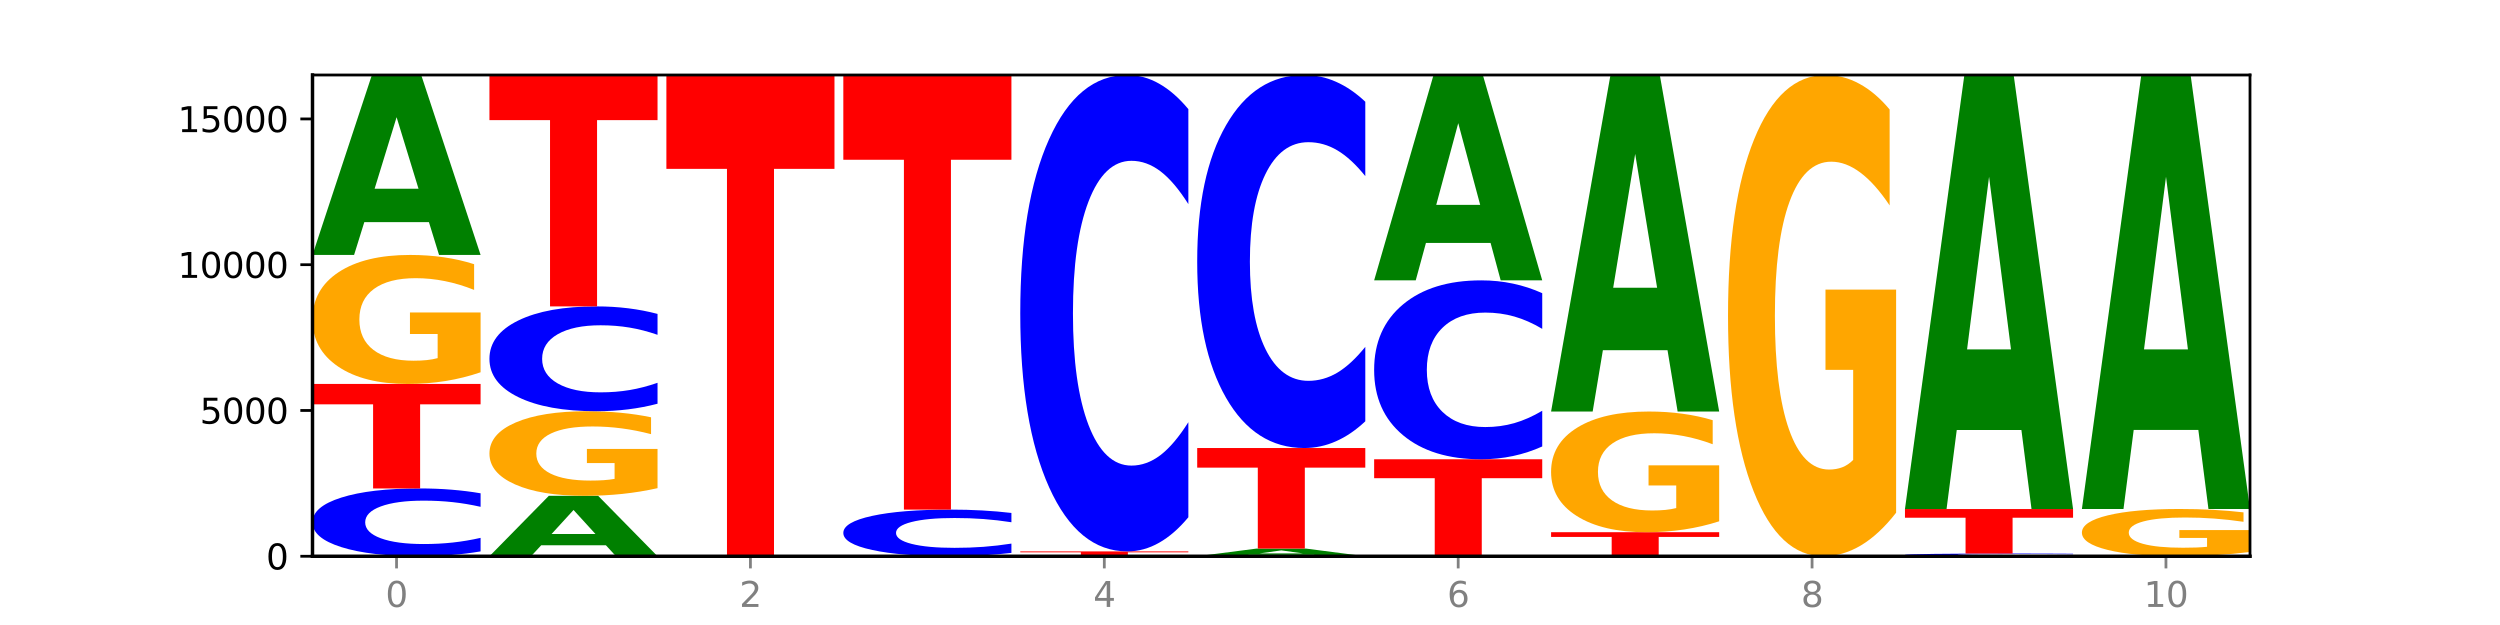 <?xml version="1.0" encoding="utf-8" standalone="no"?>
<!DOCTYPE svg PUBLIC "-//W3C//DTD SVG 1.1//EN"
  "http://www.w3.org/Graphics/SVG/1.1/DTD/svg11.dtd">
<svg xmlns:xlink="http://www.w3.org/1999/xlink" width="720pt" height="180pt" viewBox="0 0 720 180" xmlns="http://www.w3.org/2000/svg" version="1.1">
 <defs>
  <style type="text/css">*{stroke-linejoin: round; stroke-linecap: butt}</style>
 </defs>
 <g id="figure_1">
  <g id="patch_1">
   <path d="M 0 180 
L 720 180 
L 720 0 
L 0 0 
z
" style="fill: #ffffff"/>
  </g>
  <g id="axes_1">
   <g id="patch_2">
    <path d="M 90 160.2 
L 648 160.2 
L 648 21.6 
L 90 21.6 
z
" style="fill: #ffffff"/>
   </g>
   <g id="line2d_1">
    <path d="M 90 160.2 
L 648 160.2 
" clip-path="url(#p5bf63785e1)" style="fill: none; stroke: #000000; stroke-width: 0.5; stroke-linecap: square"/>
   </g>
   <g id="patch_3">
    <path d="M 138.411 158.8 
Q 134.361 159.494 129.983 159.845 
Q 125.604 160.2 120.835 160.2 
Q 106.613 160.2 98.306 157.57 
Q 90 154.939 90 150.441 
Q 90 145.927 98.306 143.3 
Q 106.613 140.67 120.835 140.67 
Q 125.604 140.67 129.983 141.025 
Q 134.361 141.376 138.411 142.07 
L 138.411 145.963 
Q 134.325 145.043 130.361 144.615 
Q 126.397 144.188 122.018 144.188 
Q 114.163 144.188 109.662 145.854 
Q 105.173 147.516 105.173 150.441 
Q 105.173 153.354 109.662 155.02 
Q 114.163 156.682 122.018 156.682 
Q 126.397 156.682 130.361 156.254 
Q 134.325 155.823 138.411 154.903 
L 138.411 158.8 
z
" clip-path="url(#p5bf63785e1)" style="fill: #0000ff"/>
   </g>
   <g id="patch_4">
    <path d="M 90 110.577 
L 138.411 110.577 
L 138.411 116.446 
L 120.994 116.446 
L 120.994 140.67 
L 107.45 140.67 
L 107.45 116.446 
L 90 116.446 
L 90 110.577 
z
" clip-path="url(#p5bf63785e1)" style="fill: #ff0000"/>
   </g>
   <g id="patch_5">
    <path d="M 138.411 107.215 
Q 133.529 108.896 128.277 109.74 
Q 123.026 110.577 117.428 110.577 
Q 104.777 110.577 97.389 105.573 
Q 90 100.569 90 92.011 
Q 90 83.354 97.519 78.388 
Q 105.048 73.423 118.144 73.423 
Q 123.189 73.423 127.811 74.098 
Q 132.444 74.766 136.545 76.086 
L 136.545 83.492 
Q 132.313 81.796 128.126 80.96 
Q 123.938 80.115 119.728 80.115 
Q 111.938 80.115 107.717 83.201 
Q 103.497 86.278 103.497 92.011 
Q 103.497 97.691 107.566 100.792 
Q 111.634 103.885 119.12 103.885 
Q 121.16 103.885 122.907 103.708 
Q 124.654 103.524 126.042 103.14 
L 126.042 96.187 
L 118.068 96.187 
L 118.068 89.993 
L 138.411 89.993 
L 138.411 107.215 
z
" clip-path="url(#p5bf63785e1)" style="fill: #ffa600"/>
   </g>
   <g id="patch_6">
    <path d="M 123.534 63.982 
L 104.916 63.982 
L 101.977 73.423 
L 90 73.423 
L 107.104 21.6 
L 121.307 21.6 
L 138.411 73.423 
L 126.444 73.423 
L 123.534 63.982 
z
M 107.886 54.364 
L 120.535 54.364 
L 114.22 33.75 
L 107.886 54.364 
z
" clip-path="url(#p5bf63785e1)" style="fill: #008000"/>
   </g>
   <g id="patch_7">
    <path d="M 174.493 157.029 
L 155.875 157.029 
L 152.935 160.2 
L 140.959 160.2 
L 158.063 142.794 
L 172.266 142.794 
L 189.37 160.2 
L 177.403 160.2 
L 174.493 157.029 
z
M 158.845 153.799 
L 171.494 153.799 
L 165.179 146.875 
L 158.845 153.799 
z
" clip-path="url(#p5bf63785e1)" style="fill: #008000"/>
   </g>
   <g id="patch_8">
    <path d="M 189.37 140.59 
Q 184.488 141.692 179.236 142.246 
Q 173.985 142.794 168.387 142.794 
Q 155.736 142.794 148.347 139.514 
Q 140.959 136.233 140.959 130.623 
Q 140.959 124.947 148.478 121.692 
Q 156.007 118.436 169.103 118.436 
Q 174.148 118.436 178.77 118.879 
Q 183.403 119.317 187.504 120.182 
L 187.504 125.038 
Q 183.272 123.926 179.084 123.377 
Q 174.896 122.824 170.687 122.824 
Q 162.897 122.824 158.676 124.846 
Q 154.456 126.864 154.456 130.623 
Q 154.456 134.346 158.524 136.379 
Q 162.593 138.407 170.079 138.407 
Q 172.119 138.407 173.866 138.291 
Q 175.613 138.17 177.001 137.919 
L 177.001 133.36 
L 169.027 133.36 
L 169.027 129.299 
L 189.37 129.299 
L 189.37 140.59 
z
" clip-path="url(#p5bf63785e1)" style="fill: #ffa600"/>
   </g>
   <g id="patch_9">
    <path d="M 189.37 116.272 
Q 185.32 117.345 180.942 117.887 
Q 176.563 118.436 171.794 118.436 
Q 157.572 118.436 149.265 114.37 
Q 140.959 110.303 140.959 103.349 
Q 140.959 96.369 149.265 92.309 
Q 157.572 88.243 171.794 88.243 
Q 176.563 88.243 180.942 88.791 
Q 185.32 89.334 189.37 90.407 
L 189.37 96.426 
Q 185.284 95.003 181.32 94.342 
Q 177.356 93.681 172.977 93.681 
Q 165.122 93.681 160.621 96.257 
Q 156.132 98.827 156.132 103.349 
Q 156.132 107.852 160.621 110.428 
Q 165.122 112.997 172.977 112.997 
Q 177.356 112.997 181.32 112.336 
Q 185.284 111.669 189.37 110.247 
L 189.37 116.272 
z
" clip-path="url(#p5bf63785e1)" style="fill: #0000ff"/>
   </g>
   <g id="patch_10">
    <path d="M 140.959 21.6 
L 189.37 21.6 
L 189.37 34.597 
L 171.953 34.597 
L 171.953 88.243 
L 158.409 88.243 
L 158.409 34.597 
L 140.959 34.597 
L 140.959 21.6 
z
" clip-path="url(#p5bf63785e1)" style="fill: #ff0000"/>
   </g>
   <g id="patch_11">
    <path d="M 191.918 21.6 
L 240.329 21.6 
L 240.329 48.631 
L 222.912 48.631 
L 222.912 160.2 
L 209.368 160.2 
L 209.368 48.631 
L 191.918 48.631 
L 191.918 21.6 
z
" clip-path="url(#p5bf63785e1)" style="fill: #ff0000"/>
   </g>
   <g id="patch_12">
    <path d="M 291.288 159.237 
Q 287.238 159.714 282.859 159.956 
Q 278.481 160.2 273.711 160.2 
Q 259.489 160.2 251.183 158.391 
Q 242.877 156.581 242.877 153.487 
Q 242.877 150.382 251.183 148.575 
Q 259.489 146.766 273.711 146.766 
Q 278.481 146.766 282.859 147.01 
Q 287.238 147.251 291.288 147.729 
L 291.288 150.407 
Q 287.202 149.774 283.237 149.48 
Q 279.273 149.186 274.895 149.186 
Q 267.04 149.186 262.539 150.332 
Q 258.05 151.475 258.05 153.487 
Q 258.05 155.491 262.539 156.637 
Q 267.04 157.78 274.895 157.78 
Q 279.273 157.78 283.237 157.486 
Q 287.202 157.189 291.288 156.556 
L 291.288 159.237 
z
" clip-path="url(#p5bf63785e1)" style="fill: #0000ff"/>
   </g>
   <g id="patch_13">
    <path d="M 242.877 21.6 
L 291.288 21.6 
L 291.288 46.011 
L 273.871 46.011 
L 273.871 146.766 
L 260.327 146.766 
L 260.327 46.011 
L 242.877 46.011 
L 242.877 21.6 
z
" clip-path="url(#p5bf63785e1)" style="fill: #ff0000"/>
   </g>
   <g id="patch_14">
    <path d="M 293.836 158.806 
L 342.247 158.806 
L 342.247 159.078 
L 324.83 159.078 
L 324.83 160.2 
L 311.286 160.2 
L 311.286 159.078 
L 293.836 159.078 
L 293.836 158.806 
z
" clip-path="url(#p5bf63785e1)" style="fill: #ff0000"/>
   </g>
   <g id="patch_15">
    <path d="M 342.247 148.971 
Q 338.197 153.846 333.818 156.312 
Q 329.439 158.806 324.67 158.806 
Q 310.448 158.806 302.142 140.327 
Q 293.836 121.848 293.836 90.246 
Q 293.836 58.53 302.142 40.079 
Q 310.448 21.6 324.67 21.6 
Q 329.439 21.6 333.818 24.094 
Q 338.197 26.56 342.247 31.435 
L 342.247 58.785 
Q 338.16 52.323 334.196 49.319 
Q 330.232 46.315 325.853 46.315 
Q 317.998 46.315 313.498 58.02 
Q 309.009 69.697 309.009 90.246 
Q 309.009 110.709 313.498 122.414 
Q 317.998 134.092 325.853 134.092 
Q 330.232 134.092 334.196 131.087 
Q 338.16 128.055 342.247 121.592 
L 342.247 148.971 
z
" clip-path="url(#p5bf63785e1)" style="fill: #0000ff"/>
   </g>
   <g id="patch_16">
    <path d="M 378.329 159.798 
L 359.711 159.798 
L 356.771 160.2 
L 344.795 160.2 
L 361.898 157.992 
L 376.102 157.992 
L 393.205 160.2 
L 381.239 160.2 
L 378.329 159.798 
z
M 362.68 159.388 
L 375.33 159.388 
L 369.015 158.509 
L 362.68 159.388 
z
" clip-path="url(#p5bf63785e1)" style="fill: #008000"/>
   </g>
   <g id="patch_17">
    <path d="M 344.795 129.032 
L 393.205 129.032 
L 393.205 134.68 
L 375.789 134.68 
L 375.789 157.992 
L 362.245 157.992 
L 362.245 134.68 
L 344.795 134.68 
L 344.795 129.032 
z
" clip-path="url(#p5bf63785e1)" style="fill: #ff0000"/>
   </g>
   <g id="patch_18">
    <path d="M 393.205 121.332 
Q 389.156 125.149 384.777 127.08 
Q 380.398 129.032 375.629 129.032 
Q 361.407 129.032 353.101 114.563 
Q 344.795 100.094 344.795 75.35 
Q 344.795 50.516 353.101 36.069 
Q 361.407 21.6 375.629 21.6 
Q 380.398 21.6 384.777 23.553 
Q 389.156 25.484 393.205 29.301 
L 393.205 50.716 
Q 389.119 45.656 385.155 43.304 
Q 381.191 40.952 376.812 40.952 
Q 368.957 40.952 364.457 50.117 
Q 359.968 59.26 359.968 75.35 
Q 359.968 91.372 364.457 100.538 
Q 368.957 109.681 376.812 109.681 
Q 381.191 109.681 385.155 107.328 
Q 389.119 104.954 393.205 99.894 
L 393.205 121.332 
z
" clip-path="url(#p5bf63785e1)" style="fill: #0000ff"/>
   </g>
   <g id="patch_19">
    <path d="M 395.753 132.273 
L 444.164 132.273 
L 444.164 137.72 
L 426.748 137.72 
L 426.748 160.2 
L 413.204 160.2 
L 413.204 137.72 
L 395.753 137.72 
L 395.753 132.273 
z
" clip-path="url(#p5bf63785e1)" style="fill: #ff0000"/>
   </g>
   <g id="patch_20">
    <path d="M 444.164 128.58 
Q 440.115 130.411 435.736 131.337 
Q 431.357 132.273 426.588 132.273 
Q 412.366 132.273 404.06 125.333 
Q 395.753 118.393 395.753 106.525 
Q 395.753 94.614 404.06 87.685 
Q 412.366 80.745 426.588 80.745 
Q 431.357 80.745 435.736 81.681 
Q 440.115 82.607 444.164 84.438 
L 444.164 94.71 
Q 440.078 92.283 436.114 91.155 
Q 432.15 90.026 427.771 90.026 
Q 419.916 90.026 415.415 94.422 
Q 410.927 98.808 410.927 106.525 
Q 410.927 114.21 415.415 118.606 
Q 419.916 122.992 427.771 122.992 
Q 432.15 122.992 436.114 121.863 
Q 440.078 120.724 444.164 118.298 
L 444.164 128.58 
z
" clip-path="url(#p5bf63785e1)" style="fill: #0000ff"/>
   </g>
   <g id="patch_21">
    <path d="M 429.288 69.97 
L 410.67 69.97 
L 407.73 80.745 
L 395.753 80.745 
L 412.857 21.6 
L 427.061 21.6 
L 444.164 80.745 
L 432.198 80.745 
L 429.288 69.97 
z
M 413.639 58.993 
L 426.289 58.993 
L 419.974 35.467 
L 413.639 58.993 
z
" clip-path="url(#p5bf63785e1)" style="fill: #008000"/>
   </g>
   <g id="patch_22">
    <path d="M 446.712 153.281 
L 495.123 153.281 
L 495.123 154.631 
L 477.707 154.631 
L 477.707 160.2 
L 464.163 160.2 
L 464.163 154.631 
L 446.712 154.631 
L 446.712 153.281 
z
" clip-path="url(#p5bf63785e1)" style="fill: #ff0000"/>
   </g>
   <g id="patch_23">
    <path d="M 495.123 150.136 
Q 490.241 151.709 484.99 152.499 
Q 479.739 153.281 474.14 153.281 
Q 461.489 153.281 454.101 148.6 
Q 446.712 143.918 446.712 135.911 
Q 446.712 127.812 454.231 123.166 
Q 461.761 118.52 474.856 118.52 
Q 479.901 118.52 484.523 119.152 
Q 489.156 119.777 493.257 121.012 
L 493.257 127.941 
Q 489.026 126.354 484.838 125.571 
Q 480.65 124.782 476.44 124.782 
Q 468.65 124.782 464.43 127.668 
Q 460.209 130.548 460.209 135.911 
Q 460.209 141.225 464.278 144.126 
Q 468.346 147.02 475.833 147.02 
Q 477.872 147.02 479.619 146.855 
Q 481.366 146.682 482.755 146.323 
L 482.755 139.818 
L 474.78 139.818 
L 474.78 134.023 
L 495.123 134.023 
L 495.123 150.136 
z
" clip-path="url(#p5bf63785e1)" style="fill: #ffa600"/>
   </g>
   <g id="patch_24">
    <path d="M 480.247 100.864 
L 461.629 100.864 
L 458.689 118.52 
L 446.712 118.52 
L 463.816 21.6 
L 478.02 21.6 
L 495.123 118.52 
L 483.157 118.52 
L 480.247 100.864 
z
M 464.598 82.876 
L 477.248 82.876 
L 470.933 44.324 
L 464.598 82.876 
z
" clip-path="url(#p5bf63785e1)" style="fill: #008000"/>
   </g>
   <g id="patch_25">
    <path d="M 546.082 147.66 
Q 541.2 153.93 535.949 157.079 
Q 530.697 160.2 525.099 160.2 
Q 512.448 160.2 505.06 141.533 
Q 497.671 122.866 497.671 90.943 
Q 497.671 58.648 505.19 40.124 
Q 512.72 21.6 525.815 21.6 
Q 530.86 21.6 535.482 24.119 
Q 540.115 26.61 544.216 31.535 
L 544.216 59.163 
Q 539.985 52.836 535.797 49.715 
Q 531.609 46.566 527.399 46.566 
Q 519.609 46.566 515.389 58.075 
Q 511.168 69.556 511.168 90.943 
Q 511.168 112.129 515.237 123.696 
Q 519.305 135.234 526.792 135.234 
Q 528.831 135.234 530.578 134.576 
Q 532.325 133.889 533.714 132.457 
L 533.714 106.518 
L 525.739 106.518 
L 525.739 83.413 
L 546.082 83.413 
L 546.082 147.66 
z
" clip-path="url(#p5bf63785e1)" style="fill: #ffa600"/>
   </g>
   <g id="patch_26">
    <path d="M 597.041 160.144 
Q 592.992 160.172 588.613 160.186 
Q 584.234 160.2 579.465 160.2 
Q 565.243 160.2 556.936 160.095 
Q 548.63 159.99 548.63 159.81 
Q 548.63 159.629 556.936 159.524 
Q 565.243 159.419 579.465 159.419 
Q 584.234 159.419 588.613 159.433 
Q 592.992 159.447 597.041 159.475 
L 597.041 159.631 
Q 592.955 159.594 588.991 159.577 
Q 585.027 159.56 580.648 159.56 
Q 572.793 159.56 568.292 159.626 
Q 563.804 159.693 563.804 159.81 
Q 563.804 159.926 568.292 159.993 
Q 572.793 160.059 580.648 160.059 
Q 585.027 160.059 588.991 160.042 
Q 592.955 160.025 597.041 159.988 
L 597.041 160.144 
z
" clip-path="url(#p5bf63785e1)" style="fill: #0000ff"/>
   </g>
   <g id="patch_27">
    <path d="M 548.63 146.606 
L 597.041 146.606 
L 597.041 149.105 
L 579.624 149.105 
L 579.624 159.419 
L 566.081 159.419 
L 566.081 149.105 
L 548.63 149.105 
L 548.63 146.606 
z
" clip-path="url(#p5bf63785e1)" style="fill: #ff0000"/>
   </g>
   <g id="patch_28">
    <path d="M 582.164 123.834 
L 563.546 123.834 
L 560.607 146.606 
L 548.63 146.606 
L 565.734 21.6 
L 579.937 21.6 
L 597.041 146.606 
L 585.074 146.606 
L 582.164 123.834 
z
M 566.516 100.633 
L 579.165 100.633 
L 572.85 50.909 
L 566.516 100.633 
z
" clip-path="url(#p5bf63785e1)" style="fill: #008000"/>
   </g>
   <g id="patch_29">
    <path d="M 648 158.969 
Q 643.118 159.584 637.866 159.894 
Q 632.615 160.2 627.017 160.2 
Q 614.366 160.2 606.978 158.367 
Q 599.589 156.534 599.589 153.399 
Q 599.589 150.227 607.108 148.408 
Q 614.637 146.589 627.733 146.589 
Q 632.778 146.589 637.4 146.837 
Q 642.033 147.081 646.134 147.565 
L 646.134 150.278 
Q 641.903 149.657 637.715 149.35 
Q 633.527 149.041 629.317 149.041 
Q 621.527 149.041 617.306 150.171 
Q 613.086 151.299 613.086 153.399 
Q 613.086 155.479 617.155 156.615 
Q 621.223 157.748 628.709 157.748 
Q 630.749 157.748 632.496 157.684 
Q 634.243 157.616 635.631 157.476 
L 635.631 154.928 
L 627.657 154.928 
L 627.657 152.659 
L 648 152.659 
L 648 158.969 
z
" clip-path="url(#p5bf63785e1)" style="fill: #ffa600"/>
   </g>
   <g id="patch_30">
    <path d="M 633.123 123.82 
L 614.505 123.82 
L 611.566 146.589 
L 599.589 146.589 
L 616.693 21.6 
L 630.896 21.6 
L 648 146.589 
L 636.033 146.589 
L 633.123 123.82 
z
M 617.475 100.622 
L 630.124 100.622 
L 623.809 50.905 
L 617.475 100.622 
z
" clip-path="url(#p5bf63785e1)" style="fill: #008000"/>
   </g>
   <g id="matplotlib.axis_1">
    <g id="xtick_1">
     <g id="line2d_2">
      <defs>
       <path id="m14d8b13ae5" d="M 0 0 
L 0 3.5 
" style="stroke: #808080; stroke-width: 0.8"/>
      </defs>
      <g>
       <use xlink:href="#m14d8b13ae5" x="114.205" y="160.2" style="fill: #808080; stroke: #808080; stroke-width: 0.8"/>
      </g>
     </g>
     <g id="text_1">
      <!-- 0 -->
      <g style="fill: #808080" transform="translate(111.024 174.798) scale(0.1 -0.1)">
       <defs>
        <path id="DejaVuSans-30" d="M 2034 4250 
Q 1547 4250 1301 3770 
Q 1056 3291 1056 2328 
Q 1056 1369 1301 889 
Q 1547 409 2034 409 
Q 2525 409 2770 889 
Q 3016 1369 3016 2328 
Q 3016 3291 2770 3770 
Q 2525 4250 2034 4250 
z
M 2034 4750 
Q 2819 4750 3233 4129 
Q 3647 3509 3647 2328 
Q 3647 1150 3233 529 
Q 2819 -91 2034 -91 
Q 1250 -91 836 529 
Q 422 1150 422 2328 
Q 422 3509 836 4129 
Q 1250 4750 2034 4750 
z
" transform="scale(0.016)"/>
       </defs>
       <use xlink:href="#DejaVuSans-30"/>
      </g>
     </g>
    </g>
    <g id="xtick_2">
     <g id="line2d_3">
      <g>
       <use xlink:href="#m14d8b13ae5" x="216.123" y="160.2" style="fill: #808080; stroke: #808080; stroke-width: 0.8"/>
      </g>
     </g>
     <g id="text_2">
      <!-- 2 -->
      <g style="fill: #808080" transform="translate(212.942 174.798) scale(0.1 -0.1)">
       <defs>
        <path id="DejaVuSans-32" d="M 1228 531 
L 3431 531 
L 3431 0 
L 469 0 
L 469 531 
Q 828 903 1448 1529 
Q 2069 2156 2228 2338 
Q 2531 2678 2651 2914 
Q 2772 3150 2772 3378 
Q 2772 3750 2511 3984 
Q 2250 4219 1831 4219 
Q 1534 4219 1204 4116 
Q 875 4013 500 3803 
L 500 4441 
Q 881 4594 1212 4672 
Q 1544 4750 1819 4750 
Q 2544 4750 2975 4387 
Q 3406 4025 3406 3419 
Q 3406 3131 3298 2873 
Q 3191 2616 2906 2266 
Q 2828 2175 2409 1742 
Q 1991 1309 1228 531 
z
" transform="scale(0.016)"/>
       </defs>
       <use xlink:href="#DejaVuSans-32"/>
      </g>
     </g>
    </g>
    <g id="xtick_3">
     <g id="line2d_4">
      <g>
       <use xlink:href="#m14d8b13ae5" x="318.041" y="160.2" style="fill: #808080; stroke: #808080; stroke-width: 0.8"/>
      </g>
     </g>
     <g id="text_3">
      <!-- 4 -->
      <g style="fill: #808080" transform="translate(314.86 174.798) scale(0.1 -0.1)">
       <defs>
        <path id="DejaVuSans-34" d="M 2419 4116 
L 825 1625 
L 2419 1625 
L 2419 4116 
z
M 2253 4666 
L 3047 4666 
L 3047 1625 
L 3713 1625 
L 3713 1100 
L 3047 1100 
L 3047 0 
L 2419 0 
L 2419 1100 
L 313 1100 
L 313 1709 
L 2253 4666 
z
" transform="scale(0.016)"/>
       </defs>
       <use xlink:href="#DejaVuSans-34"/>
      </g>
     </g>
    </g>
    <g id="xtick_4">
     <g id="line2d_5">
      <g>
       <use xlink:href="#m14d8b13ae5" x="419.959" y="160.2" style="fill: #808080; stroke: #808080; stroke-width: 0.8"/>
      </g>
     </g>
     <g id="text_4">
      <!-- 6 -->
      <g style="fill: #808080" transform="translate(416.778 174.798) scale(0.1 -0.1)">
       <defs>
        <path id="DejaVuSans-36" d="M 2113 2584 
Q 1688 2584 1439 2293 
Q 1191 2003 1191 1497 
Q 1191 994 1439 701 
Q 1688 409 2113 409 
Q 2538 409 2786 701 
Q 3034 994 3034 1497 
Q 3034 2003 2786 2293 
Q 2538 2584 2113 2584 
z
M 3366 4563 
L 3366 3988 
Q 3128 4100 2886 4159 
Q 2644 4219 2406 4219 
Q 1781 4219 1451 3797 
Q 1122 3375 1075 2522 
Q 1259 2794 1537 2939 
Q 1816 3084 2150 3084 
Q 2853 3084 3261 2657 
Q 3669 2231 3669 1497 
Q 3669 778 3244 343 
Q 2819 -91 2113 -91 
Q 1303 -91 875 529 
Q 447 1150 447 2328 
Q 447 3434 972 4092 
Q 1497 4750 2381 4750 
Q 2619 4750 2861 4703 
Q 3103 4656 3366 4563 
z
" transform="scale(0.016)"/>
       </defs>
       <use xlink:href="#DejaVuSans-36"/>
      </g>
     </g>
    </g>
    <g id="xtick_5">
     <g id="line2d_6">
      <g>
       <use xlink:href="#m14d8b13ae5" x="521.877" y="160.2" style="fill: #808080; stroke: #808080; stroke-width: 0.8"/>
      </g>
     </g>
     <g id="text_5">
      <!-- 8 -->
      <g style="fill: #808080" transform="translate(518.695 174.798) scale(0.1 -0.1)">
       <defs>
        <path id="DejaVuSans-38" d="M 2034 2216 
Q 1584 2216 1326 1975 
Q 1069 1734 1069 1313 
Q 1069 891 1326 650 
Q 1584 409 2034 409 
Q 2484 409 2743 651 
Q 3003 894 3003 1313 
Q 3003 1734 2745 1975 
Q 2488 2216 2034 2216 
z
M 1403 2484 
Q 997 2584 770 2862 
Q 544 3141 544 3541 
Q 544 4100 942 4425 
Q 1341 4750 2034 4750 
Q 2731 4750 3128 4425 
Q 3525 4100 3525 3541 
Q 3525 3141 3298 2862 
Q 3072 2584 2669 2484 
Q 3125 2378 3379 2068 
Q 3634 1759 3634 1313 
Q 3634 634 3220 271 
Q 2806 -91 2034 -91 
Q 1263 -91 848 271 
Q 434 634 434 1313 
Q 434 1759 690 2068 
Q 947 2378 1403 2484 
z
M 1172 3481 
Q 1172 3119 1398 2916 
Q 1625 2713 2034 2713 
Q 2441 2713 2670 2916 
Q 2900 3119 2900 3481 
Q 2900 3844 2670 4047 
Q 2441 4250 2034 4250 
Q 1625 4250 1398 4047 
Q 1172 3844 1172 3481 
z
" transform="scale(0.016)"/>
       </defs>
       <use xlink:href="#DejaVuSans-38"/>
      </g>
     </g>
    </g>
    <g id="xtick_6">
     <g id="line2d_7">
      <g>
       <use xlink:href="#m14d8b13ae5" x="623.795" y="160.2" style="fill: #808080; stroke: #808080; stroke-width: 0.8"/>
      </g>
     </g>
     <g id="text_6">
      <!-- 10 -->
      <g style="fill: #808080" transform="translate(617.432 174.798) scale(0.1 -0.1)">
       <defs>
        <path id="DejaVuSans-31" d="M 794 531 
L 1825 531 
L 1825 4091 
L 703 3866 
L 703 4441 
L 1819 4666 
L 2450 4666 
L 2450 531 
L 3481 531 
L 3481 0 
L 794 0 
L 794 531 
z
" transform="scale(0.016)"/>
       </defs>
       <use xlink:href="#DejaVuSans-31"/>
       <use xlink:href="#DejaVuSans-30" x="63.623"/>
      </g>
     </g>
    </g>
   </g>
   <g id="matplotlib.axis_2">
    <g id="ytick_1">
     <g id="line2d_8">
      <defs>
       <path id="m1dc52198b6" d="M 0 0 
L -3.5 0 
" style="stroke: #000000; stroke-width: 0.8"/>
      </defs>
      <g>
       <use xlink:href="#m1dc52198b6" x="90" y="160.2" style="stroke: #000000; stroke-width: 0.8"/>
      </g>
     </g>
     <g id="text_7">
      <!-- 0 -->
      <g transform="translate(76.638 163.999) scale(0.1 -0.1)">
       <use xlink:href="#DejaVuSans-30"/>
      </g>
     </g>
    </g>
    <g id="ytick_2">
     <g id="line2d_9">
      <g>
       <use xlink:href="#m1dc52198b6" x="90" y="118.218" style="stroke: #000000; stroke-width: 0.8"/>
      </g>
     </g>
     <g id="text_8">
      <!-- 5000 -->
      <g transform="translate(57.55 122.017) scale(0.1 -0.1)">
       <defs>
        <path id="DejaVuSans-35" d="M 691 4666 
L 3169 4666 
L 3169 4134 
L 1269 4134 
L 1269 2991 
Q 1406 3038 1543 3061 
Q 1681 3084 1819 3084 
Q 2600 3084 3056 2656 
Q 3513 2228 3513 1497 
Q 3513 744 3044 326 
Q 2575 -91 1722 -91 
Q 1428 -91 1123 -41 
Q 819 9 494 109 
L 494 744 
Q 775 591 1075 516 
Q 1375 441 1709 441 
Q 2250 441 2565 725 
Q 2881 1009 2881 1497 
Q 2881 1984 2565 2268 
Q 2250 2553 1709 2553 
Q 1456 2553 1204 2497 
Q 953 2441 691 2322 
L 691 4666 
z
" transform="scale(0.016)"/>
       </defs>
       <use xlink:href="#DejaVuSans-35"/>
       <use xlink:href="#DejaVuSans-30" x="63.623"/>
       <use xlink:href="#DejaVuSans-30" x="127.246"/>
       <use xlink:href="#DejaVuSans-30" x="190.869"/>
      </g>
     </g>
    </g>
    <g id="ytick_3">
     <g id="line2d_10">
      <g>
       <use xlink:href="#m1dc52198b6" x="90" y="76.236" style="stroke: #000000; stroke-width: 0.8"/>
      </g>
     </g>
     <g id="text_9">
      <!-- 10000 -->
      <g transform="translate(51.188 80.035) scale(0.1 -0.1)">
       <use xlink:href="#DejaVuSans-31"/>
       <use xlink:href="#DejaVuSans-30" x="63.623"/>
       <use xlink:href="#DejaVuSans-30" x="127.246"/>
       <use xlink:href="#DejaVuSans-30" x="190.869"/>
       <use xlink:href="#DejaVuSans-30" x="254.492"/>
      </g>
     </g>
    </g>
    <g id="ytick_4">
     <g id="line2d_11">
      <g>
       <use xlink:href="#m1dc52198b6" x="90" y="34.253" style="stroke: #000000; stroke-width: 0.8"/>
      </g>
     </g>
     <g id="text_10">
      <!-- 15000 -->
      <g transform="translate(51.188 38.053) scale(0.1 -0.1)">
       <use xlink:href="#DejaVuSans-31"/>
       <use xlink:href="#DejaVuSans-35" x="63.623"/>
       <use xlink:href="#DejaVuSans-30" x="127.246"/>
       <use xlink:href="#DejaVuSans-30" x="190.869"/>
       <use xlink:href="#DejaVuSans-30" x="254.492"/>
      </g>
     </g>
    </g>
   </g>
   <g id="patch_31">
    <path d="M 90 160.2 
L 90 21.6 
" style="fill: none; stroke: #000000; stroke-linejoin: miter; stroke-linecap: square"/>
   </g>
   <g id="patch_32">
    <path d="M 648 160.2 
L 648 21.6 
" style="fill: none; stroke: #000000; stroke-width: 0.8; stroke-linejoin: miter; stroke-linecap: square"/>
   </g>
   <g id="patch_33">
    <path d="M 90 160.2 
L 648 160.2 
" style="fill: none; stroke: #000000; stroke-linejoin: miter; stroke-linecap: square"/>
   </g>
   <g id="patch_34">
    <path d="M 90 21.6 
L 648 21.6 
" style="fill: none; stroke: #000000; stroke-width: 0.8; stroke-linejoin: miter; stroke-linecap: square"/>
   </g>
  </g>
 </g>
 <defs>
  <clipPath id="p5bf63785e1">
   <rect x="90" y="21.6" width="558" height="138.6"/>
  </clipPath>
 </defs>
</svg>
